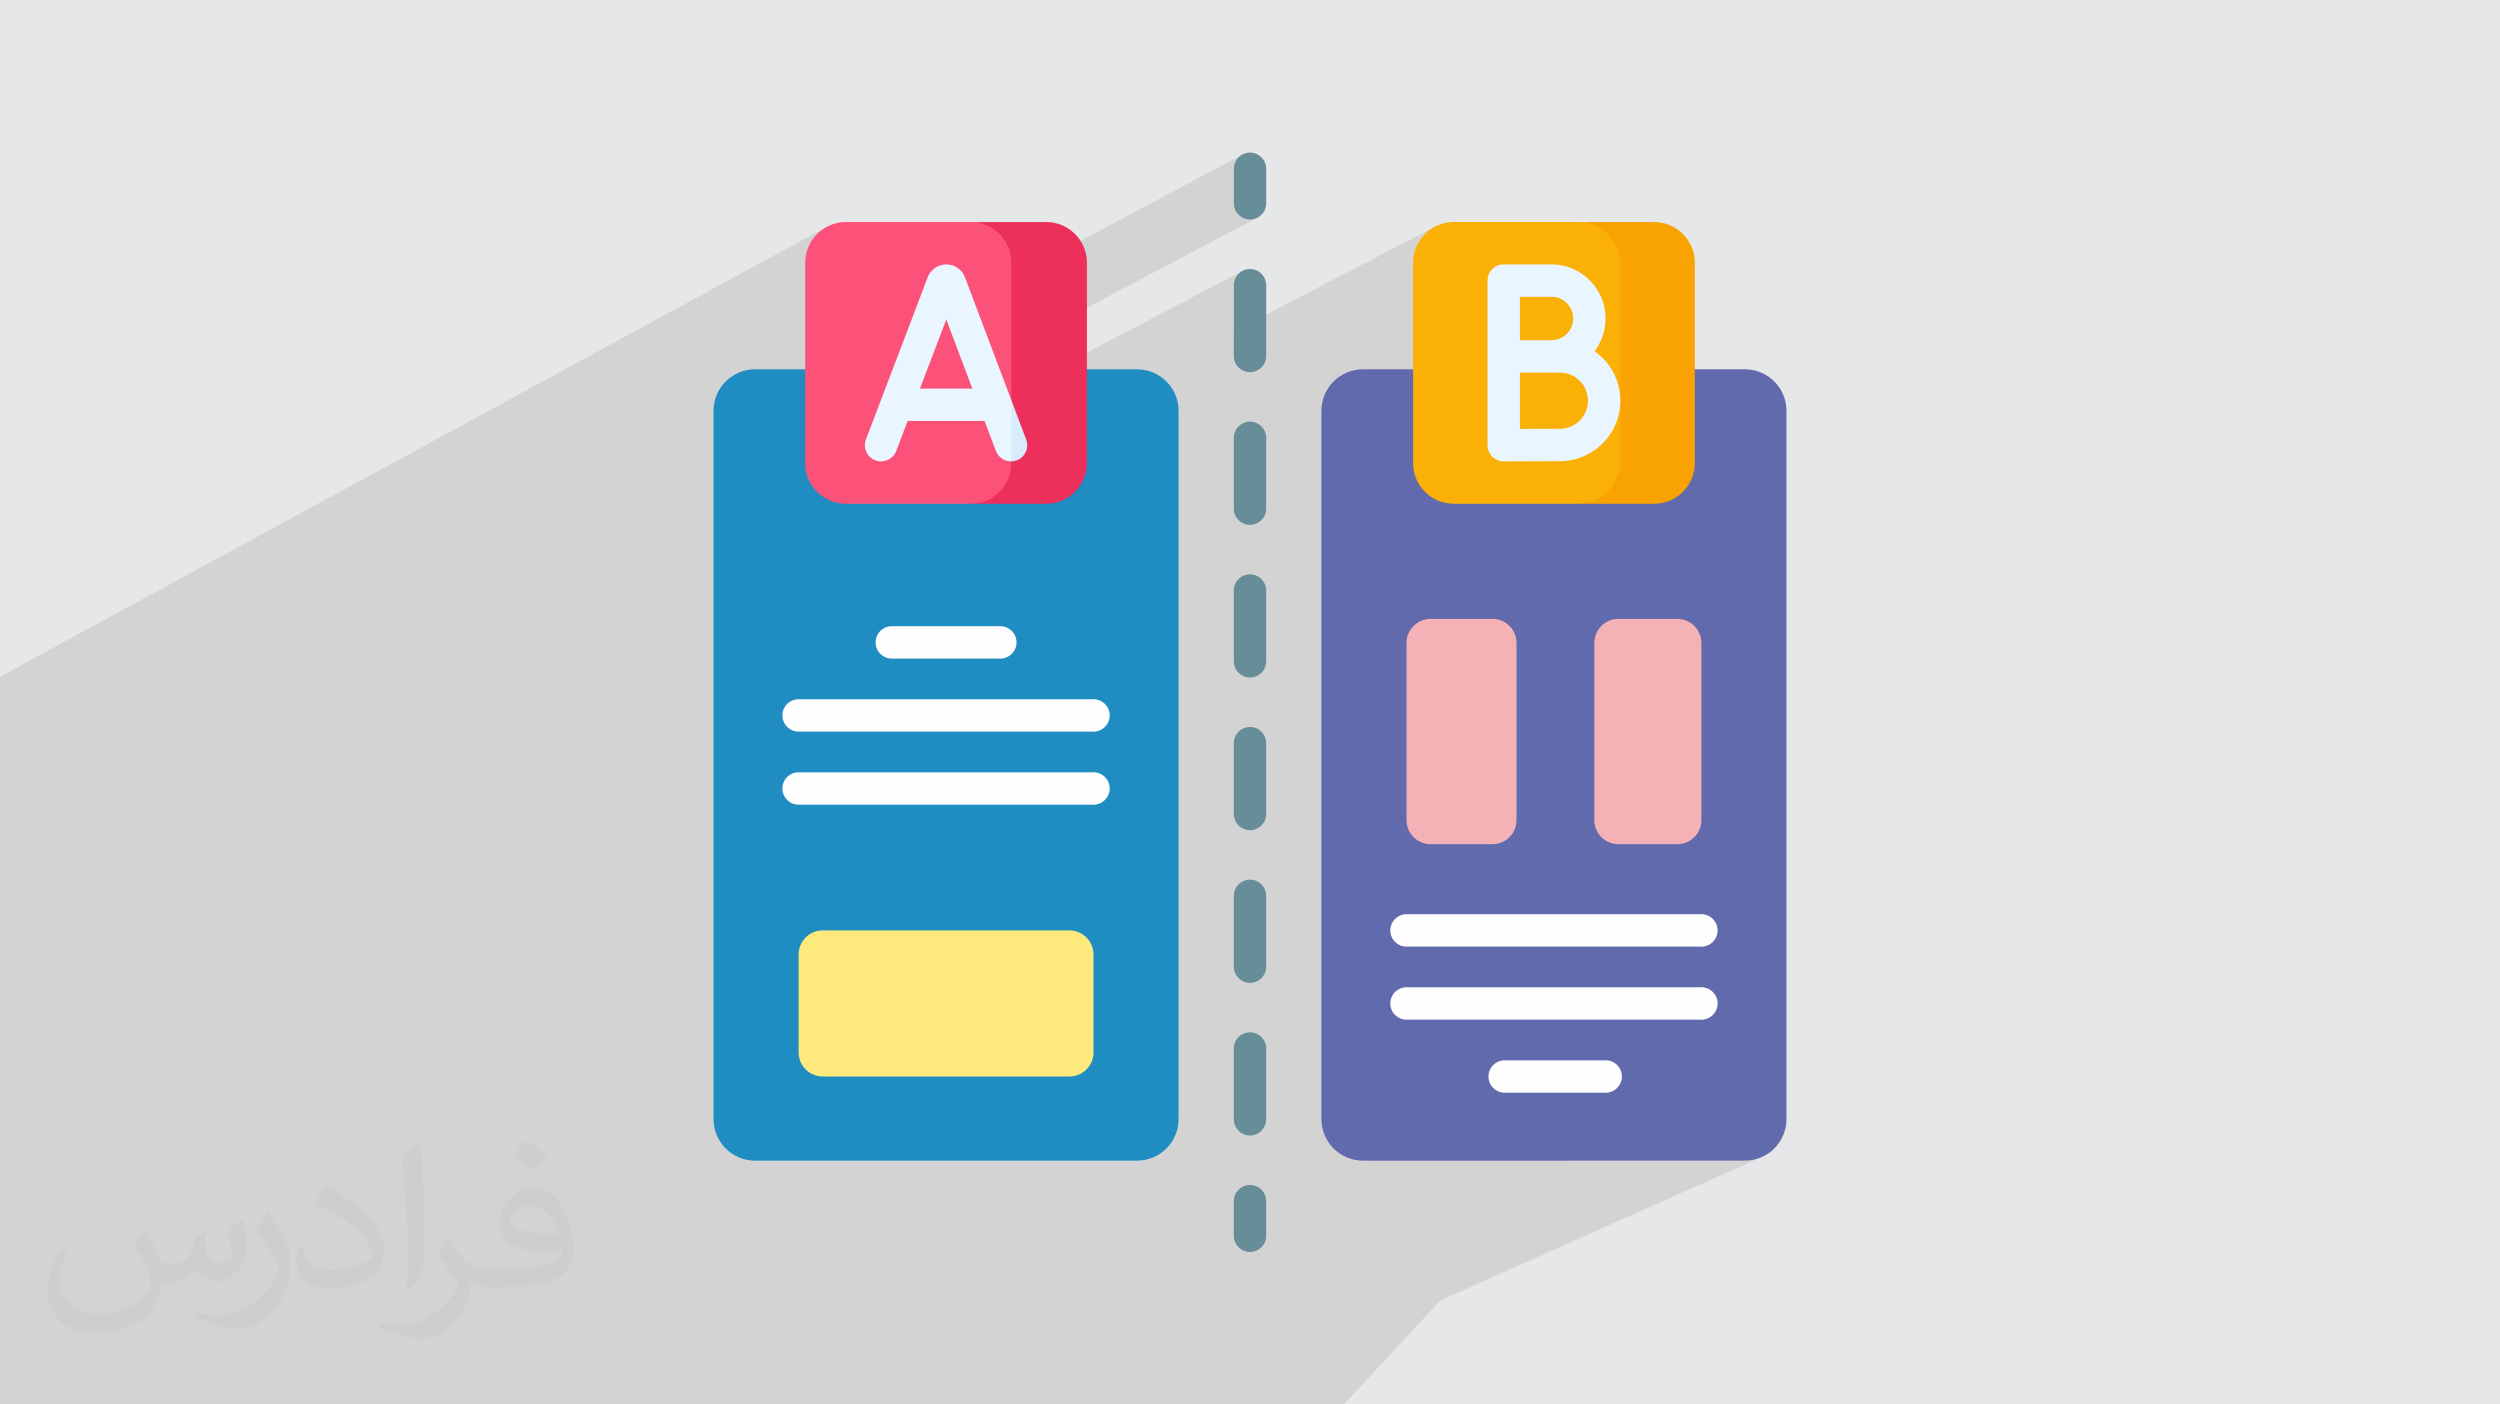 <?xml version="1.0" encoding="UTF-8"?>
<!DOCTYPE svg PUBLIC "-//W3C//DTD SVG 1.0//EN" "http://www.w3.org/TR/2001/REC-SVG-20010904/DTD/svg10.dtd">
<!-- Creator: CorelDRAW -->
<svg xmlns="http://www.w3.org/2000/svg" xml:space="preserve" width="94.192mm" height="52.917mm" version="1.0" style="shape-rendering:geometricPrecision; text-rendering:geometricPrecision; image-rendering:optimizeQuality; fill-rule:evenodd; clip-rule:evenodd"
viewBox="0 0 9404.92 5283.66"
 xmlns:xlink="http://www.w3.org/1999/xlink"
 xmlns:xodm="http://www.corel.com/coreldraw/odm/2003">
 <defs>
  <style type="text/css">
   <![CDATA[
    .fil11 {fill:#FEFEFE;fill-rule:nonzero}
    .fil7 {fill:#F5B2B6;fill-rule:nonzero}
    .fil6 {fill:#616AAC;fill-rule:nonzero}
    .fil3 {fill:#1F8CC2;fill-rule:nonzero}
    .fil14 {fill:#678D98;fill-rule:nonzero}
    .fil13 {fill:#D8ECFE;fill-rule:nonzero}
    .fil12 {fill:#EAF6FF;fill-rule:nonzero}
    .fil9 {fill:#EC305B;fill-rule:nonzero}
    .fil10 {fill:#F9A302;fill-rule:nonzero}
    .fil8 {fill:#FAB005;fill-rule:nonzero}
    .fil5 {fill:#FC5179;fill-rule:nonzero}
    .fil4 {fill:#FEE97D;fill-rule:nonzero}
    .fil2 {fill:#373435;fill-opacity:0.031}
    .fil1 {fill:#2B2A29;fill-opacity:0.102}
    .fil0 {fill:#E6E7E8}
   ]]>
  </style>
 </defs>
 <g id="Layer_x0020_1">
  <polygon class="fil0" points="-0,0 9404.92,0 9404.92,5283.66 -0,5283.66 "/>
  <path class="fil1" d="M3247.47 5283.66l-9.72 0 -2.76 0 -24.27 0 -43.65 0 -41.29 0 -140.6 0 -0.01 0 -7.79 0 -82.09 0 -21.18 0 -23.83 0 -12.63 0 -125.16 0 -25.26 0 -9.69 0 -2.75 0 -15.51 0 -9.52 0 -40.84 0 -75.83 0 -12.84 0 -89.92 0 -0.01 0 -89.8 0 -4.17 0 -29 0 -362.67 0 -12.67 0 -87.33 0 -50 0 -61.98 0 -15.57 0 -278.25 0 -37.83 0 -12.61 0 -16.13 0 -12.76 0 -35.2 0 -118.1 0 -23.67 0 -86.25 0 -172.13 0 -259.1 0 -64.54 0 -8.81 0 -120.98 0 -8.66 0 -120.87 0 -78.11 0 -12.68 0 -27.13 0 -143.31 0 -53.54 0 -18.38 0 -8.13 0 0 -73.19 0 -98.91 0 -22.13 0 -9.9 0 -19.75 0 -4.92 0 -1.43 0 -8.39 0 -18.7 0 -1.37 0 -8.3 0 -30.24 0 -0.05 0 -9.23 0 -6.38 0 -29.64 0 -0.01 0 -47.99 0 -5.16 0 -6.35 0 -20.21 0 -7.55 0 -8.35 0 -38.98 0 -5.01 0 -1.45 0 -0.01 0 -1.62 0 -19.47 0 -7.08 0 -76.53 0 -7.59 0 -51.65 0 -62.22 0 -3.33 0 -7.68 0 -7.55 0 -34.13 0 -5.14 0 -87.36 0 -4.62 0 -6.79 0 -27.5 0 -15.58 0 -9.6 0 -3.3 0 -3.3 0 -2.8 0 -24.68 0 -24.33 0 -31.95 0 -3.58 0 -0.64 0 -10.24 0 -8.67 0 -29.35 0 -24.7 0 -31.8 0 -6.9 0 -48.67 0 -17.09 0 -16.87 0 -6.9 0 -17.87 0 -19.81 0 -25.1 0 -8.66 0 -0.67 0 -53.76 0 -17.71 0 -11.39 0 -6.67 0 -6.05 0 -59.88 0 -3.75 0 -3.08 0 -12.95 0 -14.68 0 -18.02 0 -38.71 0 -0.31 0 -28.69 0 -0.74 0 -5.71 0 -48.67 0 -0.71 0 -3.82 0 -100.84 0 -53.62 0 -6.01 0 -17.61 0 -9.77 0 -6.25 0 -78.27 0 -6.03 0 -42.27 0 -22.85 0 -7.06 0 -18.73 0 -66.24 0 -63.93 0 -54.67 0 -8.52 0 -24.59 0 -52.41 0 -36.24 0 -1.9 0 -1.3 0 -76.52 0 -0.05 0 -9.33 0 -2.76 0 -90.64 0 -171.33 0 -85.78 3109.29 -1692.18 -12.64 7.68 -11.8 8.83 -10.89 9.9 -9.9 10.88 -8.83 11.8 -7.68 12.64 -6.45 13.4 -5.16 14.09 -3.77 14.7 -2.33 15.22 -0.79 15.68 0 182.02 622.17 -335.31 15.68 0.79 15.23 2.33 14.7 3.77 14.09 5.15 13.41 6.46 12.64 7.68 11.8 8.82 10.88 9.9 9.9 10.88 8.83 11.79 7.68 12.64 6.46 13.39 5.15 14.09 3.77 14.68 2.33 15.22 0.79 15.67 0 56.51 874.21 -466.25 -10.35 5.62 -9.01 7.44 -7.44 9.01 -5.62 10.35 -3.54 11.43 -1.24 12.27 0 129.94 1.24 12.28 3.54 11.43 5.62 10.34 7.44 9.02 9.01 7.44 10.35 5.62 11.43 3.54 12.27 1.24 12.27 -1.24 11.43 -3.54 -921.61 486.91 0 167.87 874.21 -459.07 -10.35 5.62 -9.01 7.44 -7.44 9.01 -5.62 10.35 -3.54 11.43 -1.24 12.27 0 174.2 754.6 -393.26 -12.64 7.68 -11.8 8.83 -10.88 9.9 -9.9 10.88 -8.83 11.8 -7.68 12.64 -6.45 13.4 -5.16 14.09 -3.77 14.7 -2.33 15.22 -0.79 15.68 0 167.97 622.22 -321.25 15.67 0.79 15.23 2.33 14.72 3.77 14.12 5.15 13.48 6.46 12.74 7.68 11.94 8.82 11.08 9.9 10.13 10.88 9.14 11.79 8.05 12.64 6.9 13.39 5.68 14.09 4.39 14.68 3.03 15.22 1.59 15.67 0 753.35 -1.59 15.68 -3.03 15.23 -4.39 14.7 -5.68 14.09 -6.9 13.41 -8.05 12.64 -9.14 11.8 -10.13 10.88 -11.08 9.9 -11.94 8.83 -12.74 7.68 -29.25 14.52 5.56 -0.84 11.82 -2.07 12.31 -2.42 12.7 -2.74 13.03 -3.08 13.29 -3.38 13.48 -3.69 13.59 -3.98 13.63 -4.27 13.59 -4.55 13.5 -4.81 13.31 -5.08 13.07 -5.32 12.75 -5.56 12.36 -5.79 -124.18 61.58 176.65 0 15.68 -0.79 15.23 -2.33 14.7 -3.77 14.09 -5.15 13.41 -6.46 -650.58 321.34 -125.89 130.09 95.29 0 18.27 1.85 17.02 5.28 15.41 8.36 13.41 11.07 11.07 13.42 8.36 15.4 5.28 17.02 1.84 18.27 0 86.23 348.08 -169.77 17.02 -5.28 18.27 -1.85 221.43 0 18.27 1.85 17.02 5.28 15.4 8.36 13.42 11.07 11.07 13.42 8.36 15.4 5.28 17.02 1.84 18.27 0 666.29 -1.84 18.27 -5.29 17.01 -8.36 15.4 -11.06 13.42 -13.42 11.07 -15.41 8.36 -575.88 270.63 631.28 0 0.01 0 12.26 1.24 11.43 3.55 10.34 5.61 9.03 7.45 7.44 9.02 5.61 10.34 3.55 11.43 1.24 12.27 -1.24 12.27 -3.55 11.43 -5.61 10.34 -7.44 9.02 -9.03 7.44 -10.34 5.61 -33.02 15.26 -126.81 142.54 136.12 0 0.01 0 12.26 1.24 11.43 3.54 10.34 5.6 9.03 7.44 7.44 9.01 5.61 10.34 3.55 11.45 1.24 12.29 -1.24 12.27 -3.55 11.43 -5.61 10.34 -7.44 9.02 -9.03 7.44 -10.34 5.61 -33.44 15.29c-164.9,177.7 -324.66,349.58 -483,519.85l656.36 0 -1122.13 500.84 -0.01 0.01 1122.14 -500.85 15.99 -0.81 15.53 -2.37 14.99 -3.85 14.37 -5.26 -58.17 25.95 178.67 903.71 -178.67 -903.71 -1147.96 512.06c-119.38,128.42 -240.11,258.37 -363.77,391.65l-187.05 0 -319.62 0 -7.58 0 -32.06 0 -39.28 0 -251.55 0 -127.96 0 -613.16 0 -21.84 0 -12.89 0 -47.12 0 -142.41 0 -5.26 0zm1723.67 -2769.92l0 0.01 142.72 -70.54 0.01 -0.01 -142.73 70.54zm214.2 159.44l519.81 -254.35m-734.01 225.73l17.89 -8.8m196.3 37.42l-214.2 104.81m0 0l214.2 -104.81m196.34 -345.02l0.15 -0.01 -223.04 110.17 0.01 -0.01 223.03 -110.16 137.37 0 125.89 -130.09 -263.41 130.1zm-290.16 143.38l67.27 -33.22 0.01 -0.01m1105.74 1275.8l126.81 -142.54 -308.39 142.54 181.59 0zm-559.38 -1199.04l383.38 -186.92 -383.38 186.92zm-549.68 -92.43l-41.6 20.56 -0.01 0.01 41.61 -20.57zm1245.19 1016.64l-0.01 0"/>
  <path class="fil2" d="M548.54 4627.69c17.95,27.21 29.6,53.36 40.96,82.43 8.45,16.91 12.93,48.09 52.57,48.09 11.61,0 28.28,-3.42 43.06,-11.61 16.63,-8.73 29.32,-21.94 35.94,-42l15.85 -53.36 38.57 -19.02 2.64 2.64c-5.27,20.09 -6.59,39.36 -6.59,54.43 0,44.63 38.57,61.56 69.22,61.56 17.95,0 34.09,-8.73 34.09,-25.11 0,-21.13 -8.98,-57.06 -20.62,-89.29 17.95,-17.95 35.94,-35.94 56.53,-50.47l3.17 1.6c8.98,38.04 14,75.56 14,100.66 0,24.57 -10.83,51.79 -19.81,69.49 -18.49,34.87 -51.25,62.62 -90.87,62.62 -30.1,0 -63.65,-15.07 -86.66,-43.06l-1.32 0c-21.66,26.96 -55.22,51.25 -108.86,51.25l-16.63 0c-2.64,35.41 -10.29,60.49 -21.94,82.95 -31.95,62.34 -126.81,106.47 -216.1,106.47 -124.17,0 -186.51,-71.59 -186.51,-166.96 0,-58.91 19.27,-113.6 48.88,-152.42l24.29 10.04c-18.49,35.41 -30.91,68.68 -30.91,101.45 0,89.29 72.66,131.83 156.4,131.83 77.68,0 173.83,-49.41 191.28,-106.72 -6.59,-62.62 -30.1,-91.93 -66.04,-148.99 10.83,-19.02 24.83,-38.04 42.28,-58.38l3.17 0 0 0 0 0 -0.02 -0.09zm1432.13 -336.04c26.15,16.39 51.79,35.66 76.87,57.85 -14,19.81 -31.45,37.79 -53.11,53.64 -25.11,-20.34 -50.19,-37.79 -75.84,-56.27 17.42,-19.55 34.62,-38.29 52.04,-55.22l0 0 0 0 0 0 0 0 0 0 0.03 0zm13.47 244.11c-42.28,0 -76.87,27.75 -76.87,48.34 0,44.13 84.53,57.85 185.72,57.31 -12.68,-51.79 -57.06,-105.68 -108.86,-105.68l0.01 0.03zm-94.86 236.19c54.96,0 103.04,-1.6 139.74,-10.83 40.96,-10.29 75.56,-30.91 75.56,-45.17 0,-3.7 0,-8.19 -1.32,-11.89 -22.98,2.11 -49.41,2.11 -72.38,2.11 -74.49,0 -131.55,-16.91 -154.02,-58.66 -5.55,-11.61 -9.51,-24.57 -9.51,-39.36 0,-40.43 17.42,-79.79 48.09,-107 25.61,-22.45 53.89,-36.44 82.67,-36.44 52.04,0 93.51,41.75 122.57,107.54 15.85,35.94 26.68,77.4 26.68,129.72 0,34.87 -9.51,64.19 -31.17,85.85 -40.43,39.11 -114.92,53.89 -229.04,53.89l-51.79 0 0 0 -13.47 0c-28.28,0 -48.62,-5.02 -64.72,-17.42l-2.64 0c0.79,6.59 1.32,12.93 1.32,19.02 0,25.61 -8.45,58.38 -25.61,84.53 -50.72,75.3 -105.68,108.04 -153.24,108.04 -48.09,0 -107,-18.49 -160.11,-42.54l9.51 -18.49c17.17,7.13 40.96,11.89 73.7,11.89 85.85,0 198.66,-82.43 212.66,-163 -3.17,-6.59 -8.98,-15.32 -17.17,-24.57 -25.11,-29.85 -40.96,-54.68 -55.75,-80.83 12.68,-25.11 24.29,-45.17 35.13,-63.4l4.49 -0.53c36.72,74.77 69.99,117.55 144.23,117.55l11.61 0 0 0 53.89 0 0 0 0 0 0 0 0 0 0 0 0.09 0.01zm-371.98 79c6.34,-34.34 6.87,-72.91 6.87,-108.86l0 -53.36c0,-99.6 -12.68,-244.36 -22.98,-338.68 17.95,-19.27 43.06,-42 62.87,-57.31l5.81 1.6c13.47,118.62 16.63,256 16.63,383.06 0,33.3 -1.32,65.79 -4.49,89.55 -1.85,30.1 -19.27,52.83 -56.53,87.7l-8.19 -3.7zm-382.8 -157.19c1.85,46.77 24.83,83.49 105.15,83.49 49.93,0 92.19,-12.93 138.96,-35.13 8.45,-3.7 12.93,-8.73 12.93,-12.93 0,-29.32 -22.45,-68.15 -60.23,-103.55 -36.72,-33.3 -85.34,-62.62 -130.76,-82.18 -15.6,-6.59 -20.62,-13.47 -20.62,-20.09 0,-13.47 17.95,-41.75 32.77,-62.09l5.02 -0.53c52.04,27.21 110.17,67.64 153.24,112.53 39.11,41.47 63.4,83.49 63.4,129.19 0,33.81 -10.29,65.51 -26.96,95.11 -57.06,28.79 -117.83,50.72 -178.06,50.72 -73.17,0 -123.1,-34.34 -123.1,-114.92 0,-8.73 0,-22.19 3.17,-39.64l25.11 0 0 0 0 0 0 0 0 0 0 0 -0.02 0zm-132.37 -132.9l45.45 73.45c16.63,27.21 32.23,56.81 32.23,103.55l0 59.7c0,48.34 -30.91,100.13 -80.83,151.38 -39.11,34.62 -73.7,49.41 -105.68,49.41 -47.55,0 -101.98,-14.79 -164.85,-41.75l7.13 -18.49c19.81,5.27 42.79,9.77 71.06,9.77 90.36,-0.53 182.8,-66.57 225.08,-147.15 5.02,-9.26 6.87,-17.95 6.87,-24.04 0,-9.26 -5.02,-19.55 -8.98,-28.79 -22.98,-43.31 -48.62,-82.95 -76.87,-119.68 14.79,-23.25 29.6,-45.7 45.7,-67.9l3.7 0.53 0 0 0 0 0 0 0 0 0 0 -0.02 0.01z"/>
  <g id="_2202960644928">
   <path class="fil3" d="M4277.39 4366.29l-1436.75 0c-86.36,0 -156.37,-70.01 -156.37,-156.37l0 -2664.28c0,-86.37 70.01,-156.38 156.37,-156.38l1436.75 0c86.37,0 156.38,70.01 156.38,156.37l0 2664.28c0,86.37 -70.01,156.38 -156.38,156.38l0 0z"/>
   <path class="fil4" d="M4023.09 3500.18l-928.12 0c-50.08,0 -90.67,40.6 -90.67,90.66l0 368.27c0,50.08 40.6,90.67 90.67,90.67l928.12 0c50.07,0 90.66,-40.6 90.66,-90.66l0 -368.27c0,-50.07 -40.6,-90.67 -90.66,-90.67l0 0z"/>
   <path class="fil5" d="M3651.22 1895.22l-468.85 -0.01c-84.67,0 -153.32,-68.64 -153.32,-153.31l0 -753.32c0,-84.67 68.64,-153.31 153.32,-153.31l468.85 0.02c84.66,0 306.18,68.63 306.18,153.31l0 753.32c-0.01,84.67 -221.51,153.3 -306.18,153.3l0 0z"/>
   <path class="fil6" d="M6564.28 4366.29l-1436.75 0c-86.37,0 -156.38,-70.01 -156.38,-156.37l0 -2664.28c0,-86.37 70.01,-156.38 156.38,-156.38l1436.75 0c86.36,0 156.37,70.01 156.37,156.37l0 2664.28c-0.01,86.37 -70.01,156.38 -156.37,156.38l0 0z"/>
   <path class="fil7" d="M5614.49 2328.16l-232.66 0c-50.07,0 -90.66,40.6 -90.66,90.67l0 666.29c0,50.07 40.6,90.66 90.66,90.66l232.66 0c50.08,0 90.66,-40.6 90.66,-90.66l0 -666.29c0.01,-50.07 -40.58,-90.67 -90.66,-90.67z"/>
   <path class="fil7" d="M6309.97 2328.16l-221.43 0c-50.08,0 -90.67,40.6 -90.67,90.67l0 666.29c0,50.07 40.6,90.66 90.67,90.66l221.43 0c50.07,0 90.66,-40.6 90.66,-90.66l0 -666.29c0.01,-50.07 -40.59,-90.67 -90.66,-90.67z"/>
   <path class="fil8" d="M5938.14 1895.22l-468.91 -0.01c-84.66,0 -153.31,-68.64 -153.31,-153.31l0 -753.32c0,-84.67 68.64,-153.31 153.31,-153.31l468.91 0.02c84.67,0 324.05,68.63 324.05,153.31l0 753.32c0,84.67 -239.37,153.3 -324.05,153.3l0 0z"/>
   <path class="fil9" d="M4088.97 988.54l0 753.35c0,84.7 -68.63,153.33 -153.26,153.33l-284.49 0c84.7,0 153.33,-68.63 153.33,-153.33l0 -753.35c0,-84.62 -68.63,-153.25 -153.33,-153.25l284.49 0c84.63,0 153.26,68.63 153.26,153.25l0 0z"/>
   <path class="fil10" d="M6375.9 988.54l0 753.35c0,84.7 -68.63,153.33 -153.33,153.33l-284.43 0c84.63,0 153.34,-68.63 157.88,-153.33l0 -753.35c-4.54,-84.62 -73.25,-153.25 -157.88,-153.25l284.42 0c84.7,0 153.34,68.63 153.34,153.25z"/>
   <path class="fil11" d="M3763.19 2477.55l-408.34 0c-33.64,0 -60.91,-27.27 -60.91,-60.91 0,-33.65 27.27,-60.92 60.91,-60.92l408.35 0c33.64,0 60.91,27.27 60.91,60.92 0,33.64 -27.28,60.91 -60.92,60.91z"/>
   <path class="fil11" d="M4113.73 2752.37l-1109.47 0c-33.63,0 -60.92,-27.29 -60.92,-60.92 0,-33.62 27.29,-60.91 60.92,-60.91l1109.48 0c33.62,0 33.62,121.82 -0.01,121.82l0 0.01z"/>
   <path class="fil11" d="M4113.73 3027.2l-1109.47 0c-33.63,0 -60.92,-27.28 -60.92,-60.91 0,-33.71 27.29,-60.91 60.92,-60.91l1109.48 0c33.62,0 33.62,121.82 -0.01,121.82l0 0z"/>
   <path class="fil11" d="M6400.66 3561.11l-1109.47 0c-33.63,0 -60.91,-27.29 -60.91,-60.91 0,-33.62 27.29,-60.92 60.91,-60.92l1109.48 0c33.62,0 33.62,121.83 -0.01,121.83l0 0z"/>
   <path class="fil11" d="M6400.66 3835.94l-1109.47 0c-33.63,0 -60.91,-27.29 -60.91,-60.91 0,-33.71 27.29,-60.92 60.91,-60.92l1109.48 0c33.62,0 33.62,121.83 -0.01,121.83l0 0z"/>
   <path class="fil11" d="M6040.62 4110.71l-380.14 0c-33.64,0 -60.91,-27.27 -60.91,-60.92 0,-33.64 27.27,-60.91 60.91,-60.91l380.14 0c33.65,0 60.92,27.27 60.92,60.91 0,33.65 -27.27,60.92 -60.92,60.92z"/>
   <path class="fil11" d="M6461.58 3775.03c0,33.62 -27.29,60.91 -60.92,60.91l0 -121.83c33.63,0 60.92,27.21 60.92,60.92z"/>
   <path class="fil11" d="M6400.66 3561.11l0 -121.83c33.63,0 60.92,27.29 60.92,60.92 0,33.62 -27.29,60.91 -60.92,60.91z"/>
   <path class="fil11" d="M4174.64 2966.29c0,33.63 -27.28,60.91 -60.91,60.91l0 -121.82c33.63,0 60.91,27.2 60.91,60.91z"/>
   <path class="fil11" d="M4113.73 2752.37l0 -121.83c33.63,0 60.91,27.29 60.91,60.91 0,33.63 -27.28,60.92 -60.91,60.92z"/>
   <path class="fil12" d="M3841.36 1659.17l-36.81 -153.86 -174.53 -462.44c-0.16,-0.56 -0.41,-1.14 -0.65,-1.7 -11.61,-28.19 -38.74,-46.46 -69.28,-46.46l-0.08 0c-30.54,0.08 -57.75,18.35 -69.29,46.62 -0.24,0.4 -0.4,0.9 -0.56,1.38l-232.52 610.42c-11.94,31.42 3.81,66.67 35.25,78.61 31.43,12.02 66.68,-3.81 78.62,-35.25l42.96 -112.81 289.44 0 42.57 112.65c9.18,24.36 32.4,39.47 57,39.47 0.32,0 0.74,0 1.06,-0.08 -1.07,0.08 36.8,-76.55 36.8,-76.55l0 0zm-380.51 -197.3l99 -259.9 98.11 259.9 -197.11 0z"/>
   <path class="fil12" d="M5998.65 1321.12c25.99,-34.2 41.51,-76.83 41.51,-122.96 0,-112.16 -91.2,-203.45 -203.37,-203.45l-179.89 0c-33.63,0 -60.91,27.29 -60.91,60.92l0 619.18c0,16.25 6.49,31.75 17.94,43.2 11.45,11.37 26.88,17.7 42.96,17.7l0.32 0c0,0 165.36,-0.73 211,-0.73 125.47,0 227.57,-102.09 227.57,-227.57 0,-76.98 -38.5,-145.12 -97.13,-186.3l0 0zm-280.84 -204.58l118.98 0c44.99,0 81.55,36.63 81.55,81.63 0,44.9 -36.54,81.54 -81.55,81.54 -13.15,0 -37.84,0.08 -64.81,0.16l-54.17 0 0 -163.32zm150.41 496.63c-27.45,0 -98.19,0.33 -150.41,0.49l0 -211.81c17.14,0 36.07,-0.08 53.93,-0.16l96.48 0c58.31,0 105.74,47.43 105.74,105.74 0,58.31 -47.42,105.74 -105.74,105.74l0 0z"/>
   <path class="fil13" d="M3824.93 1731.82c-6.74,2.53 -13.56,3.82 -20.38,3.9l0 -230.41 55.88 148.06c11.86,31.43 -3.98,66.6 -35.5,78.45z"/>
   <path class="fil14" d="M4702.46 825.79c-33.64,0 -60.91,-27.27 -60.91,-60.92l0 -129.94c0,-33.64 27.27,-60.91 60.91,-60.91 33.64,0 60.91,27.27 60.91,60.91l0 129.94c0,33.65 -27.27,60.92 -60.91,60.92z"/>
   <path class="fil14" d="M4702.46 4271.73c-33.64,0 -60.91,-27.27 -60.91,-60.91l0 -266.36c0,-33.64 27.27,-60.91 60.91,-60.91 33.64,0 60.91,27.27 60.91,60.91l0 266.36c0,33.64 -27.27,60.91 -60.91,60.91zm0 -574.32c-33.64,0 -60.91,-27.27 -60.91,-60.92l0 -266.35c0,-33.65 27.27,-60.92 60.91,-60.92 33.64,0 60.91,27.27 60.91,60.92l0 266.35c0,33.65 -27.27,60.92 -60.91,60.92zm0 -574.32c-33.64,0 -60.91,-27.27 -60.91,-60.92l0 -266.36c0,-33.64 27.27,-60.91 60.91,-60.91 33.64,0 60.91,27.27 60.91,60.91l0 266.36c0,33.65 -27.27,60.92 -60.91,60.92zm0 -574.33c-33.64,0 -60.91,-27.27 -60.91,-60.91l0 -266.36c0,-33.64 27.27,-60.91 60.91,-60.91 33.64,0 60.91,27.27 60.91,60.91l0 266.36c0,33.65 -27.27,60.91 -60.91,60.91zm0 -574.32c-33.64,0 -60.91,-27.27 -60.91,-60.91l0 -266.36c0,-33.64 27.27,-60.91 60.91,-60.91 33.64,0 60.91,27.27 60.91,60.91l0 266.36c0,33.64 -27.27,60.91 -60.91,60.91zm0 -574.33c-33.64,0 -60.91,-27.27 -60.91,-60.91l0 -266.36c0,-33.64 27.27,-60.91 60.91,-60.91 33.64,0 60.91,27.27 60.91,60.91l0 266.36c0,33.64 -27.27,60.91 -60.91,60.91z"/>
   <path class="fil14" d="M4702.46 4709.65c-33.64,0 -60.91,-27.27 -60.91,-60.91l0 -129.94c0,-33.65 27.27,-60.92 60.91,-60.92 33.64,0 60.91,27.27 60.91,60.92l0 129.94c0,33.64 -27.27,60.91 -60.91,60.91z"/>
  </g>
 </g>
</svg>

